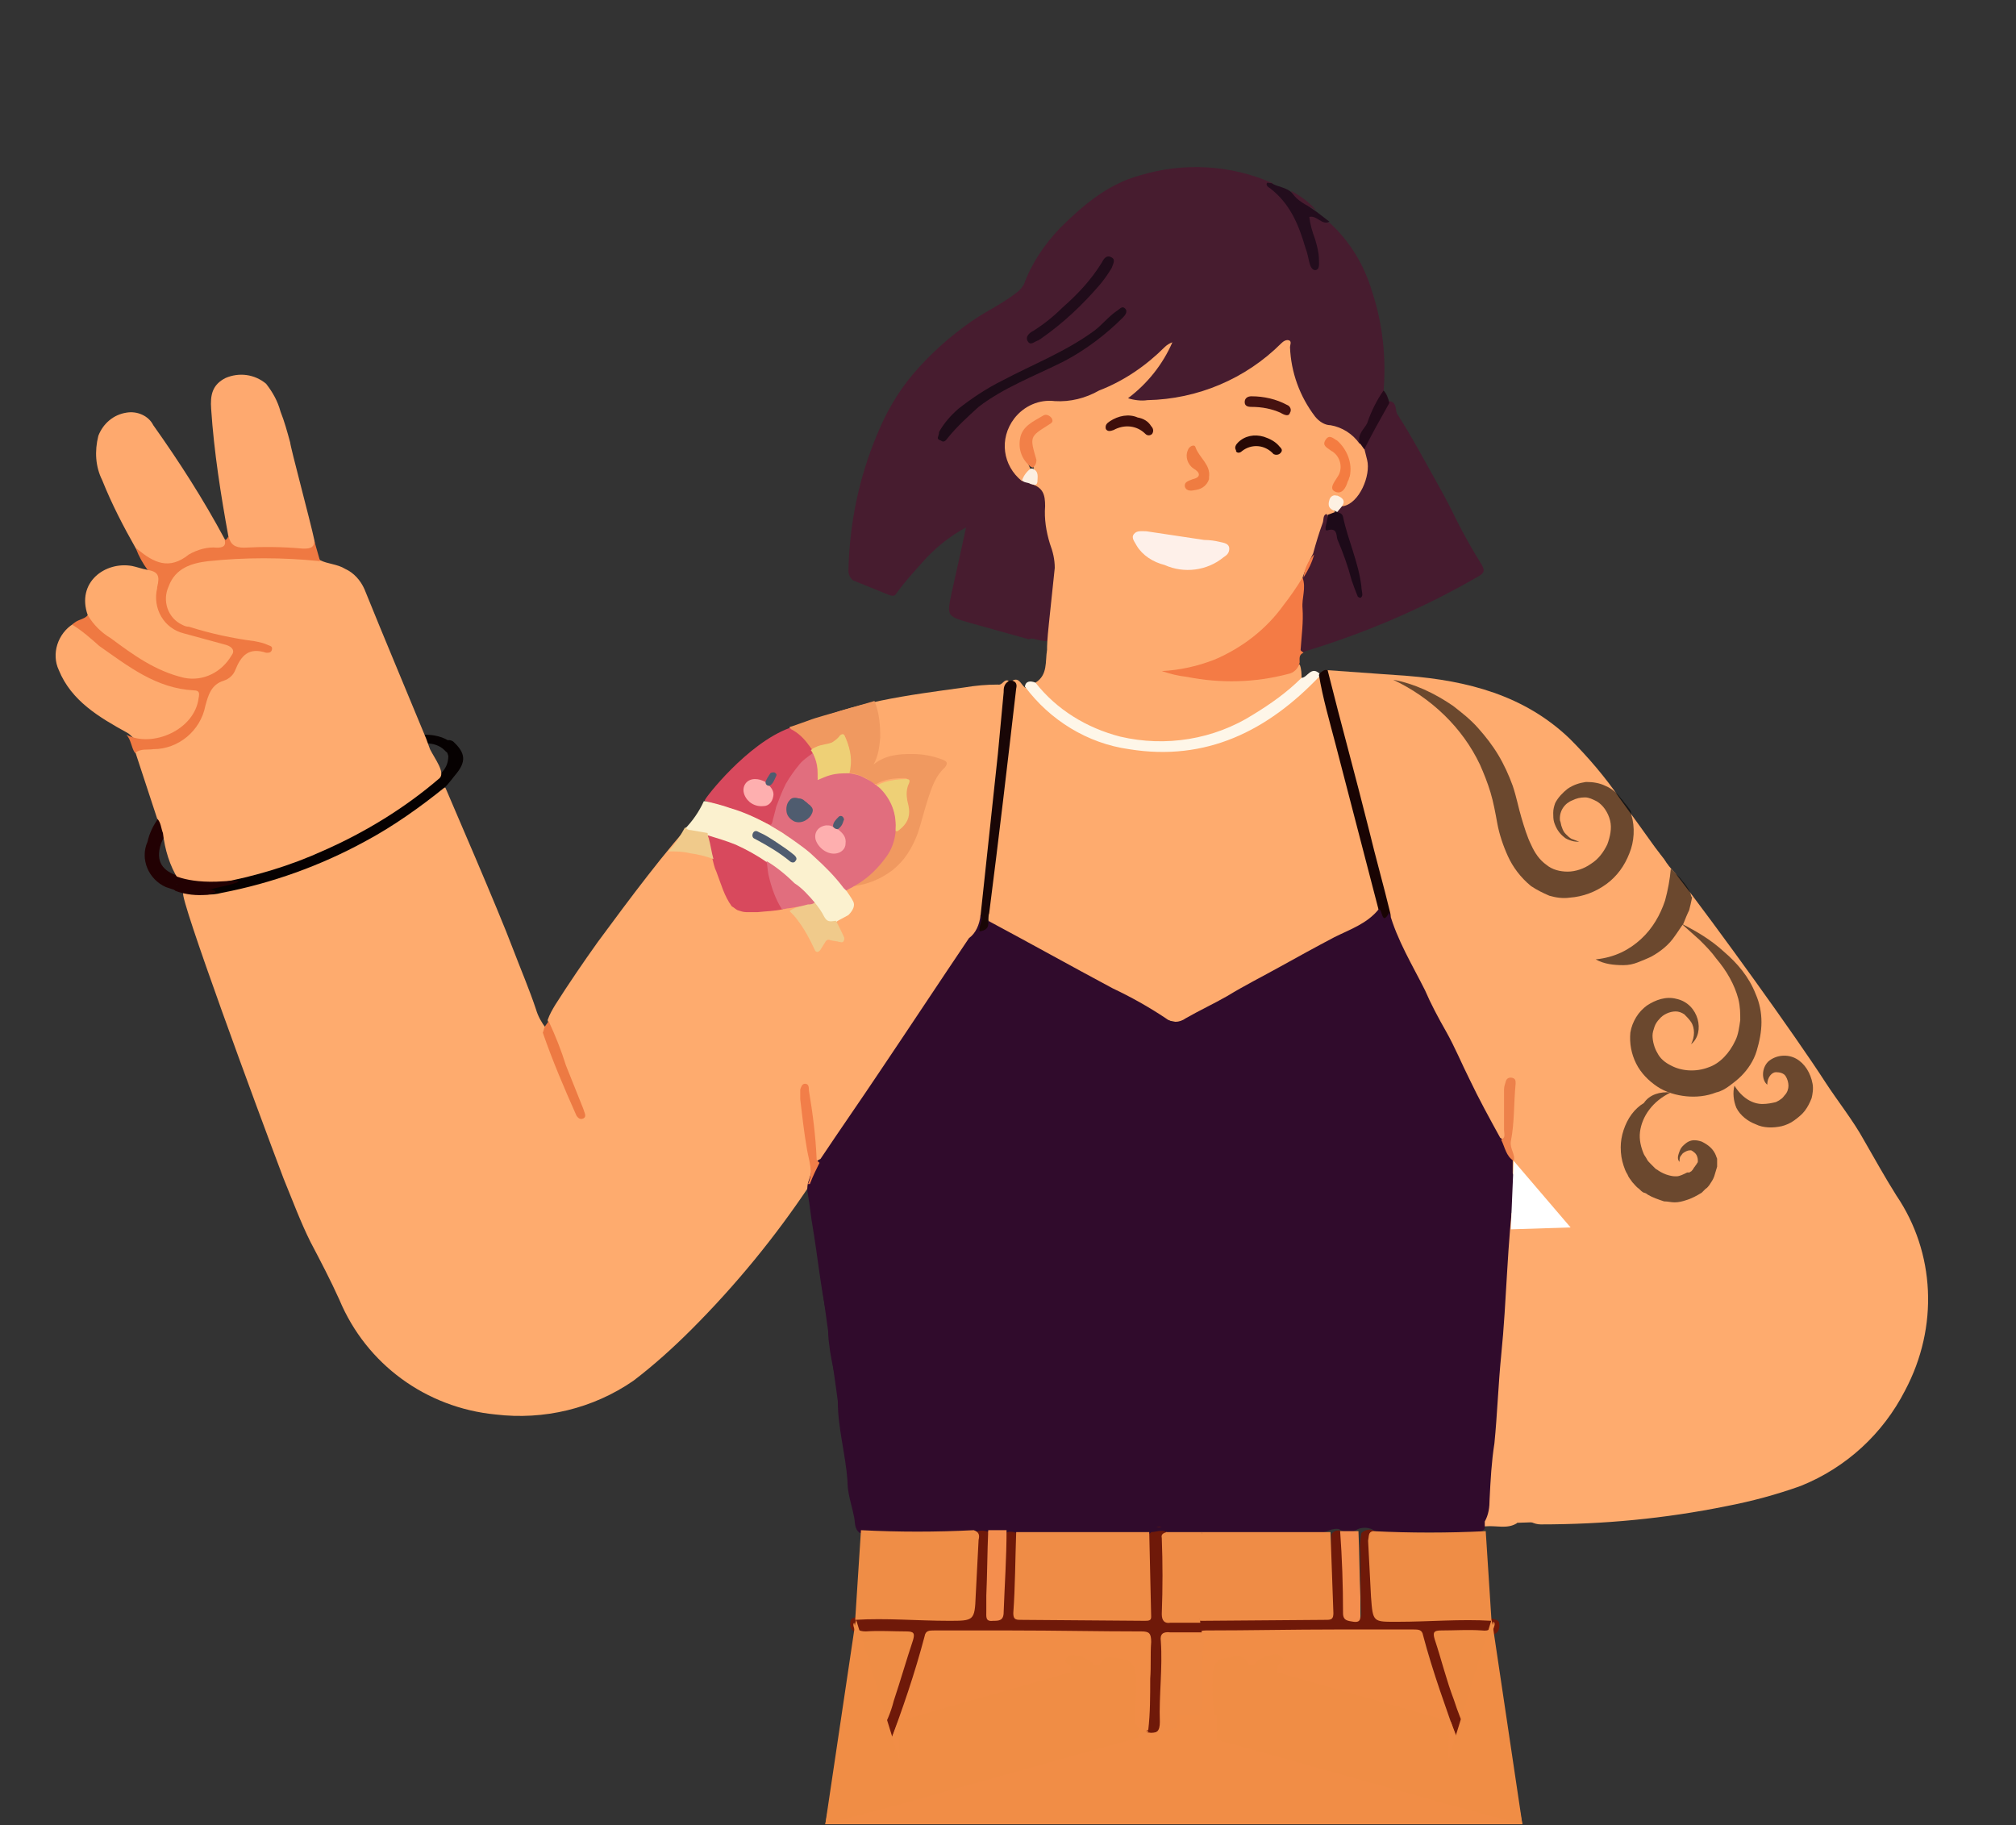 <?xml version="1.0" encoding="utf-8"?>
<!-- Generator: Adobe Illustrator 23.0.0, SVG Export Plug-In . SVG Version: 6.00 Build 0)  -->
<svg version="1.1" id="Capa_1" xmlns="http://www.w3.org/2000/svg" xmlns:xlink="http://www.w3.org/1999/xlink" x="0px" y="0px"
	 viewBox="0 0 209.1 189.3" style="enable-background:new 0 0 209.1 189.3;" xml:space="preserve">
<rect x="0" y="0" width="209.1" height="189.3" fill="#333333" stroke="none"/>
<style type="text/css">
	.st0{fill:#F18D46;}
	.st1{fill:#FEAB6E;}
	.st2{fill:#060101;}
	.st3{fill:#6F1909;}
	.st4{fill:#F08D47;}
	.st5{fill:#EF8D45;}
	.st6{fill:#471C2F;}
	.st7{fill:#FEAB6F;}
	.st8{fill:#461B2F;}
	.st9{fill:#F47B45;}
	.st10{fill:#FEF6E8;}
	.st11{fill:#190403;}
	.st12{fill:#190606;}
	.st13{fill:#230D1D;}
	.st14{fill:#240B1A;}
	.st15{fill:#300B2C;}
	.st16{fill:#ED814B;}
	.st17{fill:#FEA96F;}
	.st18{fill:#F08D45;}
	.st19{fill:#F08C48;}
	.st20{fill:#EF8C46;}
	.st21{fill:#EF8D46;}
	.st22{fill:#F4904C;}
	.st23{fill:#F48E4E;}
	.st24{fill:#ED7A43;}
	.st25{fill:#F27E49;}
	.st26{fill:#220103;}
	.st27{fill:#1D0C18;}
	.st28{fill:#200C1A;}
	.st29{fill:#FCEFE1;}
	.st30{fill:#FEF0E9;}
	.st31{fill:#1D0A19;}
	.st32{fill:#F28048;}
	.st33{fill:#F47C41;}
	.st34{fill:#EF7C41;}
	.st35{fill:#3E0E0B;}
	.st36{fill:#270805;}
	.st37{fill:#461210;}
	.st38{fill:#FDF0E2;}
	.st39{fill:#FEA96E;}
	.st40{fill:#FEAA6E;}
	.st41{fill:#EF7942;}
	.st42{fill:#FFFFFF;}
	.st43{fill:#D8495D;}
	.st44{fill:#F09960;}
	.st45{fill:#E16E7E;}
	.st46{fill:#FBF1CF;}
	.st47{fill:#F0CA8B;}
	.st48{fill:#EED076;}
	.st49{fill:#FEAFAF;}
	.st50{fill:#4F5C6F;}
	.st51{opacity:0.58;}
</style>
<polygon class="st0" points="155.9,178.6 87.6,178.6 85.6,189.2 157.9,189.2 "/>
<title>haber transcurrido_Mesa de trabajo 1</title>
<g>
	<polygon class="st1" points="166.3,157 164.3,157.7 155.3,158 147.1,155.5 150.7,149.7 158,145 165.4,129.9 172.3,131.9 
		169.3,150.3 	"/>
	<path class="st2" d="M46.8,77.2l0-0.2c-0.8-0.6-1.8-0.8-2.7-0.8c-1.1,0.3,0.1,0.9,0.1,0.9c0.7,0,1.4,0.2,1.9,0.7
		c0.7,0.8,0.8-0.3,0.8-0.3L46.8,77.2z"/>
	<path class="st1" d="M137.6,69.5c2.8,0.2,5.6,0.4,8.4,0.6c6.2,0.5,12.1,2,16.8,6.5c1.9,1.9,3.7,4,5.2,6.2c2.7,3.7,5.3,7.4,8,11.1
		c0.1,0.2,0.3,0.2,0.3,0.4l-11.3,40.2c-0.1,0.1-0.2,0-0.3,0c-1-1.2-2-2.6-2.8-3.9c-1.6-2.9-3.6-5.6-4.8-8.7
		c-0.1-0.3-0.1,0.4-0.4,0.2c-0.4-0.5-0.1-1-0.2-1.5c-0.4-2.6,0.3-5.3,0.2-8.1c-0.5,0.4-0.8,1.1-0.6,1.8c0.1,1.2,0.1,2.4,0,3.6
		c0,0.3-0.1,0.5-0.4,0.6c-0.9-0.3-1.1-1.1-1.4-1.8c-1.1-2.2-2.3-4.5-3.4-6.7c-0.7-1.4-1.3-2.9-2.1-4.3c-1-1.8-1.7-3.7-2.8-5.5
		c-1-1.7-1.7-3.5-2.2-5.4c-0.5-2.4-1.1-4.8-1.8-7.2c-1.4-5.1-2.6-10.2-4-15.2C137.7,71.4,137.5,70.5,137.6,69.5z"/>
	<path class="st3" d="M95.5,172l-1.1-0.3c-0.1-0.2-0.2-0.4-0.2-0.6c-0.1-1.4-0.1-1.4-1.5-1.3c-1.1,0-2.3,0.4-3.3-0.3
		c-0.1-0.2-0.2-0.4-0.2-0.7c0.2-0.9,1-0.8,1.6-0.7c3.5,0,7.1,0,10.6,0c1.6,0,1.6,0,1.6-1.6c0-1.7-0.2-3.5-0.2-5.3
		c-0.1-0.8-0.1-1.6,0-2.4c0.4-0.4,0.8-0.2,1.2,0c0.4,0.2,0.4,0.9,0.4,1.4c0.1,1.9,0.1,3.7,0.2,5.6c0,0.5,0,1,0.1,1.5
		c0.1,0.5,0.2,0.8,0.8,0.8c0.6,0,0.6-0.4,0.6-0.9c-0.1-1.9-0.3-3.7-0.3-5.6c-0.1-0.9,0-1.8,0.2-2.6c0.4-0.4,0.9-0.4,1.3-0.1
		c0.4,1.5,0.2,3.1,0.4,4.7c0.1,1.2,0.1,2.4,0.2,3.5c-0.1,0.5,0.3,0.9,0.7,1c0.1,0,0.2,0,0.3,0c2.1,0,4.1,0.1,6.2-0.1
		c1.3-0.1,1.4-0.1,1.4-1.4c0-2-0.2-4-0.1-6.1c0-0.6,0.1-1.1,0.5-1.6c0.2-0.2,0.6-0.2,0.8,0c0.3,0.5,0.5,1,0.4,1.6
		c0,1.9,0.2,3.7,0.1,5.6c-0.1,1.9,0.1,2,2,2l1.1,0c1.7,0,1.8,0,1.7-1.8c-0.1-2-0.1-4-0.1-6.1c0-0.4-0.1-0.7-0.2-1.1
		c0.6-0.9,1.2-0.5,1.8,0c0.2,2.4,0.2,4.8,0.1,7.2c0,1.7,0,1.8,1.7,1.7c3.5,0,7.1-0.1,10.7-0.1c1.2,0,1.3-0.1,1.2-1.3
		c-0.2-2.5-0.3-5-0.1-7.5c0.3-0.4,0.8-0.5,1.2-0.2c0.4,0.4,0.4,0.9,0.4,1.4c0.1,2.2,0.2,4.3,0.3,6.5c0,0.2,0,0.4,0,0.6
		c0.1,0.4,0.3,0.7,0.7,0.7s0.5-0.4,0.5-0.8c-0.1-2.1-0.1-4.2-0.1-6.3c-0.1-0.7,0-1.4,0.1-2c0.4-0.4,1.1-0.5,1.5-0.1
		c-0.1,2.6,0.1,5.2,0.2,7.8c0,1,0.4,1.3,1.4,1.3c2.6,0,5.2-0.1,7.8-0.2c1-0.1,2.1-0.1,3.1,0.2c0.2,0.1,0.3,0.2,0.3,0.4
		c0.1,0.9-0.4,1.2-1.2,1.2c-1.3,0-2.5,0.1-3.8,0c-0.8,0-1,0.3-0.8,1c0.7,2.3,1.4,4.6,2.2,6.8c0.3,0.8,0.6,1.7,0.8,2.6l-0.5,1.8
		c-0.2,0.1-0.4,0.1-0.5-0.1c-1.4-3.5-2.7-7-3.7-10.7c-0.4-1.4-0.4-1.4-1.9-1.4c-6.7-0.1-13.5,0.1-20.2,0.1c-0.8,0-1.1,0.3-1.1,1.1
		c0,2.9,0.1,5.9,0.1,8.8c0,0.1-0.1,0.2-0.2,0.3c-1.1,0.1-1.5-0.2-1.5-1.2c0-2.4-0.3-4.8-0.1-7.2c0.1-1.7,0-1.7-1.6-1.7
		c-0.7,0-1.5,0-2.2,0c-0.7,0-1,0.3-1,1c-0.1,2.1,0.1,4.1,0.1,6.2c0,0.4,0.2,0.9-0.3,1.1c-0.5,0.2-1,0-1.3-0.5
		c-0.2-2.1-0.3-4.2-0.2-6.3c0-1.6,0-1.6-1.6-1.6c-5.5,0.1-11.1,0-16.6,0.1c-1.6,0-1.6,0-2,1.5C96,171.5,95.8,171.8,95.5,172z"/>
	<path class="st4" d="M151.4,181.5l0.4,0.1l-1.6,5.5c-0.4-0.4-1-0.3-1.4-0.4c-7.9-2.2-15.7-4.6-23.6-6.6c-7.9-2.1-15.7-4.4-23.6-6.5
		c0-0.5,0.3-0.5,0.7-0.5c0.4,0,0.8,0.1,1.2,0.3c3.8,1.1,7.6,2.1,11.3,3.2c0.6,0.1,1.2,0.3,1.6,0.8c0.3,0.2,0.7,0.6,1.1,0.4
		c0.4-0.2,0-0.6,0-0.9c0-2.3,0-4.5-0.1-6.7c0-0.8,0.2-1,1-1c1.2,0.1,2.4,0,3.5,0c0.8-0.1,1.1,0.2,1,0.9c-0.2,2.8,0.2,5.6,0.1,8.4
		c0,0.9,0.3,1.3,1.2,1.1c0.6-0.2,1.2-0.2,1.8,0.1c3.2,1,6.4,1.8,9.6,2.7c1.5,0.5,3,0.9,4.5,1.1c0.7,0.1,1.4,0.3,2,0.6
		c2.2,0.8,4.5,1.5,6.8,2c0.6,0.2,0.9-0.2,1.1-0.7c0.3-1,0.6-2,0.8-3C151.1,182,151.2,181.7,151.4,181.5z"/>
	<path class="st5" d="M154.9,168.2c0.5,0.3-0.7,1.5,0,1.7c-1,3.5-1.6,6.5-2.6,9.9c-0.7-1.1-1.1-2.3-1.5-3.5c-0.8-2.1-1.3-4.2-2-6.3
		c-0.2-0.7-0.1-0.9,0.7-0.9c1.4,0,2.8-0.1,4.2,0C154.5,169.2,154.8,168.9,154.9,168.2z"/>
	<path class="st1" d="M19,92.6c0.2-0.1,0.4-0.2,0.6-0.2c1.7,0.2,3.4,0.1,5.1-0.3c7.4-1.7,14.3-5.1,20.2-9.8c0.4-0.3,0.7-0.8,1.3-0.6
		c0.5,1.2,5.5,12.7,7,16.7c0.8,2.1,1.7,4.2,2.4,6.3c0.2,0.7,0.6,1.4,1,1.9c0.9,3.1,2.2,6.1,3.7,9c-0.4-1.3-0.8-2.6-1.3-3.9
		c-0.8-1.9-1.6-3.9-2.2-5.9c0.2-0.6,0.5-1.1,0.8-1.6c1.4-2.2,2.9-4.4,4.4-6.5c3.4-4.6,6.8-9.2,10.7-13.5c2.6-3,5.5-5.7,8.7-8.1
		c0.5-0.4,1.1-0.7,1.7-0.8c5.3-2.5,11.1-3.2,16.9-4c1.2-0.2,2.3-0.3,3.5-0.3c0.5,0.1,0.6-0.6,1.1-0.4c-0.8,6.9-1.6,13.7-2.3,20.6
		c-0.1,1.2-0.2,2.5-0.4,3.8c-0.3,1.3-0.8,2.6-1.6,3.6c-1.8,2.5-3.3,5.2-5.1,7.7c-2.8,3.9-5.2,8-8,11.8c-0.6,0.9-0.9,2-2,2.6
		c-0.8,0-0.7-0.6-0.7-1c-0.2-2.1-0.5-4.1-0.8-6.1c0-0.2,0-0.4-0.2-0.5c-0.3,0.5-0.2,1-0.1,1.4c0.1,2.1,0.6,4.2,0.9,6.3
		c0.2,0.7,0.1,1.4-0.3,2.1c-3.6,5.4-7.7,10.4-12.3,15c-1.9,1.9-3.9,3.7-6,5.3c-4.2,2.9-9.3,4.1-14.3,3.5
		c-7.2-0.7-13.4-5.2-16.2-11.9c-0.9-2-2-4.1-3-6c-1-2-1.9-4.4-2.8-6.6C26.6,114.8,18.6,93.1,19,92.6z"/>
	<path class="st1" d="M196.7,124c-1.2-1.9-2.3-3.9-3.4-5.8c-1.1-2-2.7-4-4-6c-3.1-4.8-11.1-15.9-15.5-21.6c-0.5-0.5-0.9-1-1.2-1.5
		c-1-1.3-1.6-2-1.8-2c-0.2,0.1-0.4,0.2-0.5,0.4c-0.7,1.6-1.8,2.9-3.1,4c-5.5,5.2-12.1,9.1-19.4,11.4c-0.5,0.1-1,0.1-1.2,0.7
		c0.7,1.1,7.5,11.7,10,15.2c1.3,1.8,2.5,3.7,3.9,5.5c0.5,0.6,0.8,1.2,1,1.9c2.1,2.5,3.9,5.2,5.4,8.1c-0.9-1-1.7-2.1-2.5-3.2
		c-1.1-1.8-2.3-3.5-3.7-5.1c-0.6-0.2-1.2-0.2-1.8-0.2c-2.6,0-5.3,0-7.9,0.1c-5.7,0.2-11.5,0.5-17.2,1.3c-3.9,0.5-7.8,1.4-11.5,2.7
		c-0.6,0.2-1.2,0.5-1.6,1c-5.1,3-8.9,7.5-12.7,11.8c-0.8,0.8-1.5,1.8-2.1,2.8c-0.2,0.4-0.9,0.2-0.9,0.8c6.1,3.2,12.2,6.3,18.4,9.5
		c1.1,0.6,2.2,1.2,3.3,1.8c1.2,0.5,2.6,0.8,3.9,0.7c3.1-0.1,6.2,0.2,9.2,0.1c4.8-0.2,9.5,0.1,14.3-0.1c1.1-0.1,2.2,0.3,3.2-0.3
		c0.5-0.6-0.1-0.9-0.5-1.2c-1.6-1.3-3.1-2.7-4.6-4.1c-0.1-0.1-0.3-0.2-0.3-0.5c0.6,0,0.9,0.4,1.3,0.7c1.7,1.3,3.2,2.8,4.7,4.3
		c0.5,0.5,1.2,0.9,1.9,0.9c6.5,0,12.9-0.6,19.3-1.9c2.6-0.5,5.2-1.2,7.7-2.1c4.7-1.9,8.5-5.4,10.8-9.9
		C201.1,137.6,200.7,129.9,196.7,124z"/>
	<path class="st6" d="M106.7,66.3l-6.1-1.7c-2.4-0.7-2.4-0.7-1.9-3.1c0.5-2.2,1-4.5,1.5-6.8c-1.7,0.9-3.3,2.2-4.6,3.7
		c-0.9,1-1.8,2-2.6,3.1c-0.2,0.4-0.5,0.3-0.8,0.2c-1.2-0.5-2.5-1-3.7-1.5C88.2,60,88,59.6,88,59.2c0.1-4.9,1.1-9.7,3-14.2
		c0.9-2.2,2.1-4.3,3.7-6.2c1.8-2.1,3.8-3.9,6.1-5.5c1.6-1.1,3.2-1.8,4.7-3c0.3-0.2,0.5-0.5,0.7-0.8c0.8-2.2,2.1-4.1,3.7-5.8
		c2.4-2.4,5-4.6,8.3-5.5c4.6-1.4,9.5-1.1,13.8,0.8c0,0.1-0.4,0.1-0.3,0.2c2.7,1.8,3.6,4.8,4.3,7.7c0.1,0.2,0.1,0.5,0.5,0.7
		c0.1-0.7,0.1-1.5-0.2-2.1c-0.2-0.7-0.5-1.4-0.7-2.2c-0.1-0.3-0.1-0.6,0.1-0.8c0.2-0.2,0.6-0.1,0.9,0c0.5,0.1,0.7,0.7,1.3,0.6
		c2.1,1.9,3.6,4.4,4.4,7.1c1.1,3.3,1.5,6.9,1.2,10.4c-0.6,1.9-1.4,3.7-2.4,5.4c-0.5,0.3-0.7-0.2-1-0.5c-0.7-0.6-1.5-1-2.4-1.2
		c-1.5-0.3-2.1-1.6-2.7-2.7c-0.9-1.8-1.5-3.8-1.5-5.8c-0.5,0-0.7,0.3-0.9,0.5c-3.9,3.5-8.9,5.5-14.1,5.5c-0.5,0-1.3,0.2-1.5-0.4
		s0.5-0.9,0.9-1.2c1.4-1.3,2.5-2.8,3.5-4.5c0-0.2-0.2-0.1-0.1-0.1c0.2,0,0.1,0,0,0.1c-0.8,1.2-1.9,2.1-3.1,2.8c-1.9,1.3-4,2.3-6.1,3
		c-0.8,0.2-1.7,0.3-2.6,0.3c-2.4-0.3-4.5,1.4-4.8,3.8c-0.2,1.5,0.5,3,1.6,3.9c0.3,0.2,0.6,0.4,0.9,0.5c1,0.3,1.6,1.2,1.5,2.2
		c0,1.7,0.3,3.3,0.9,4.9c0.3,0.9,0.3,1.8,0.2,2.7c-0.3,1.7-0.3,3.4-0.5,5.1c-0.1,1.7-0.3,1.8-1.9,1.4
		C107.1,66.2,106.9,66.2,106.7,66.3z"/>
	<path class="st1" d="M105,70.6c0.7-0.4,0.9,0.4,1.3,0.7c0.4,0.1,0.7,0.3,0.9,0.6c4.9,5.4,12.6,7.2,19.4,4.7c3.4-1.2,6.5-3.2,9-5.7
		c0.4-0.4,0.6-0.9,1.3-0.9c0.4,0.4,0.4,1.1,0.6,1.6c1.3,5.4,2.9,10.7,4.2,16c0.5,2,0.9,4.1,1.5,6.1c0.1,0.3,0.1,0.6,0.1,0.9
		c-0.8,1.1-1.9,1.9-3.2,2.3c-2.7,1.3-5.2,2.8-7.8,4.2c-2.6,1.4-5.3,2.7-7.8,4.2c-1.8,1-3,0.9-4.8-0.2c-5.3-3-10.6-5.8-16-8.7
		c-0.5-0.2-1-0.4-1.2-1c0.1-2.6,0.5-5.1,0.8-7.6c0.6-4.8,1.1-9.6,1.6-14.3C105,72.6,105.1,71.6,105,70.6z"/>
	<path class="st7" d="M108.8,64.6c0.2-1.9,0.4-3.8,0.6-5.7c0-0.9-0.2-1.7-0.5-2.5c-0.4-1.3-0.6-2.6-0.5-3.9c0-1.2-0.2-1.9-1.4-2.3
		c0.7-0.5,0.4-1.1,0.2-1.6c0-0.4,0-0.8-0.1-1.2c-0.5-1.9-0.3-2.2,1.2-3.3c0.1-0.1,0.3-0.2,0.3-0.4c-1.4,0-2.5,1.2-2.5,2.6
		c0,0.1,0,0.3,0,0.4c0.2,0.7,0.5,1.3,0.8,2c-0.1,0.5-0.4,1-0.9,1.2c-2-1.6-2.4-4.4-0.8-6.5c1-1.3,2.6-2,4.2-1.8
		c1.6,0.1,3.2-0.3,4.6-1.1c2.6-1,4.9-2.6,6.8-4.5c0.2-0.2,0.5-0.4,0.8-0.5c-1,2.3-2.6,4.3-4.6,5.8c0.6,0.2,1.4,0.3,2,0.2
		c5.2-0.1,10.2-2.2,13.9-5.9c0.2-0.2,0.5-0.4,0.8-0.3c0.3,0.1,0.1,0.5,0.1,0.7c0.1,2.6,1,5.1,2.6,7.2c0.4,0.5,1,0.9,1.6,0.9
		c1.2,0.2,2.3,0.9,3,1.9c0.4,0.1,0.6,0.4,0.7,0.7c0.8,1.8,0.4,3.9-1,5.4c-0.3,0.5-0.8,0.7-1.3,0.7c0,0-0.1,0-0.1,0
		c-0.3-0.3-0.4-1.1-0.9-0.7c-0.6,0.3,0.1,0.8,0.1,1.2c-0.1,0.4-0.5,0.4-0.7,0.6c-0.6,1.1-0.6,2.5-1.2,3.7c-0.5,0.7-0.8,1.5-1.1,2.3
		c0,0.1-0.1,0.2-0.1,0.3c-2.2,4-5.7,7.2-9.9,8.9c-1.2,0.4-2.4,0.7-3.6,0.8c3.2,0.7,6.4,0.8,9.6,0.3c1.2-0.1,2.4-0.5,3.3-1.3
		c0.2,0.5,0.2,1,0.2,1.5c-0.3,0.8-0.9,1.4-1.6,1.8c-3.2,2.7-7.1,4.5-11.3,4.9c-5.4,0.7-10.7-1.3-14.3-5.4c-0.2-0.3-0.5-0.5-0.4-0.9
		c1.3-0.8,1-2.2,1.2-3.4C108.6,67,108.6,66.5,108.8,64.6z"/>
	<path class="st8" d="M135.1,59.9L135.1,59.9c0.3-0.9,0.7-1.7,1.1-2.5c0.3-1.1,0.6-2.1,1-3.2c0.1-0.3,0-0.8,0.4-0.9
		c0.3,0.5,0,1,0,1.4c0.7-0.2,0.9,0.2,1.1,0.8c0.6,1.4,1.1,2.9,1.5,4.4c0.1,0.5,0.3,1,0.6,1.4c0.1-0.3,0.1-0.7,0-1
		c-0.5-2.4-1.2-4.8-2.1-7.2c0-0.4,0.2-0.7,0.6-0.6c1.7-0.3,2.9-3.2,2.5-4.8c-0.1-0.4-0.2-0.8-0.3-1.2c0.4-1.8,1.3-3.5,2.6-4.9
		c0.8,0.1,0.6,0.9,0.8,1.3c1.1,1.7,2.1,3.5,3.1,5.3c1,1.8,2.1,3.7,3,5.6c0.8,1.6,1.7,3.2,2.7,4.8c0.4,0.7,0.1,0.9-0.4,1.2
		c-5.7,3.3-11.8,5.9-18.1,7.8c-0.7-0.1-0.5-0.8-0.5-1.2C134.6,64.3,134.8,62.1,135.1,59.9z"/>
	<path class="st9" d="M135.1,59.9c0.4,1.1-0.1,2.1,0,3.2c0.1,1.4-0.1,2.8-0.2,4.3c0,0.1,0.2,0.2,0.3,0.3c-0.5,0.2-0.4,0.6-0.4,1
		c-0.1,0.6-0.6,1.1-1.2,1.2c-3.4,0.9-7,1-10.5,0.3c-0.9-0.1-1.7-0.3-2.6-0.6c1.9-0.1,3.7-0.5,5.5-1.2c2.8-1.2,5.3-3.1,7.1-5.6
		C133.8,61.9,134.5,60.9,135.1,59.9z"/>
	<path class="st10" d="M107.4,70.8c2.2,2.8,5.3,4.7,8.8,5.6c4.7,1.1,9.7,0.3,13.8-2.3c1.8-1.1,3.5-2.3,5-3.8c0.6,0,1-1.3,1.9-0.4
		c0,0.1,0,0.2,0,0.2c0,0,0,0,0,0c-5.4,5.7-11.8,8.9-19.8,7.6c-4.3-0.6-8.2-3-10.8-6.5C106.4,70.6,106.9,70.6,107.4,70.8z"/>
	<path class="st11" d="M136.8,70l0.1-0.2c0.2-0.1,0.4-0.4,0.8-0.3c1.4,5.6,2.9,11,4.3,16.6c0.7,2.9,1.5,5.7,2.2,8.6
		c0.1,0.4,0,0.7-0.5,0.7c-0.5,0-0.6-0.6-0.7-1l-4.5-17.3C137.9,74.8,137.2,72.4,136.8,70z"/>
	<path class="st12" d="M105,70.6c0.4,0.1,0.5,0.4,0.4,0.8c-0.9,7.8-1.8,15.5-2.8,23.3c-0.1,0.3-0.1,0.6-0.1,0.9
		c0.2,0.3,0.2,0.8-0.1,1c-0.1,0-0.1,0.1-0.2,0.1c-0.2,0.1-0.5,0.3-0.7,0.1s0-0.4,0-0.6c0.1-0.4,0.3-0.8,0.2-1.2
		c0.6-5.6,1.2-11.2,1.8-16.8c0.2-2.1,0.4-4.3,0.6-6.4c0-0.4,0-0.9,0.6-1.2L105,70.6z"/>
	<path class="st13" d="M137.9,23c-0.8,0.4-1.3-0.7-2.1-0.5c0.1,0.8,0.3,1.5,0.6,2.3c0.2,0.7,0.4,1.4,0.4,2.1c0,0.4,0.1,1-0.3,1.1
		c-0.4,0.1-0.6-0.4-0.7-0.8c-0.1-0.4-0.2-1-0.4-1.5c-0.7-2.4-1.6-4.6-3.7-6.2c-0.2-0.1-0.4-0.3-0.3-0.5c0-0.1,0.3,0,0.5,0
		c0.6,0.4,1.5,0.4,2.1,1c0.8,0.7,1.7,1.4,2.6,2L137.9,23z"/>
	<path class="st14" d="M144.1,41.8c-0.9,1.6-1.8,3.2-2.6,4.8l-0.5-0.7c-0.2-0.9,0.5-1.4,0.8-2c0.4-1.2,1-2.4,1.7-3.4
		C143.8,40.8,144,41.3,144.1,41.8z"/>
	<path class="st6" d="M136.5,21.8c-0.9-0.5-2-0.9-2.6-2C134.9,20.3,135.8,21,136.5,21.8z"/>
	<path class="st15" d="M101.7,94.9c0.3,0.6-0.2,1.1-0.1,1.7c0.6-0.1,1-0.3,0.9-1.1c4.3,2.3,8.6,4.7,12.9,7c1.9,0.9,3.7,1.9,5.5,3.1
		c0.6,0.5,1.4,0.5,2.1,0c1.4-0.8,2.9-1.5,4.3-2.3c1.8-1.1,3.6-2,5.4-3s3.8-2.1,5.7-3.1c1.6-0.8,3.4-1.4,4.6-2.9
		c0.4-0.1,0.3,1.9,1.1,0.3c0.8,2.9,2.4,5.5,3.7,8.1c0.6,1.4,1.4,2.9,2.2,4.3c0.9,1.6,1.6,3.3,2.4,4.9c1,2.1,2.1,4.1,3.2,6.1
		c0.8,0.5,0.9,1.5,1.3,2.2l0,1.5c0.3,0.4,0.3,1,0.2,1.4c-0.8,5.8-0.8,11.6-1.4,17.5c-0.3,3-0.4,6.1-0.7,9.1
		c-0.3,1.9-0.4,3.8-0.5,5.8c0,0.8-0.1,1.6-0.5,2.3l0,0.7c-0.3,0.5-0.8,0.4-1.2,0.4c-3.1,0-6.3,0.1-9.3,0c-0.4,0-0.9,0-1.2-0.3
		c-0.5-0.2-1-0.2-1.5,0c-0.5,0.4-1.3,0.4-1.9,0c-0.3-0.1-0.7,0-1,0.1c-0.4,0.2-0.8,0.3-1.2,0.3c-3.8-0.2-7.5,0.2-11.3,0
		c-0.5,0-1,0.1-1.4-0.4c-0.5,0-1.1-0.3-1.6,0c-0.4,0.3-0.8,0.4-1.3,0.3c-1.3-0.1-2.6,0.3-3.9-0.2c-0.2-0.1-0.5-0.3-0.8,0
		c-0.4,0.3-0.9,0.4-1.4,0.3c-2.3,0-4.5,0.1-6.8,0c-0.4,0-0.9,0.1-1.3-0.4c-0.4-0.1-0.8-0.1-1.2,0c-0.6,0.6-1.3,0.3-1.9,0
		c-0.4,0-0.8-0.3-1.2-0.1c-0.3,0.4-0.7,0.4-1.2,0.4c-4.1,0-8.2,0.1-12.2,0.1c-0.6-0.4-0.5-1.1-0.6-1.6c-0.1-0.5-0.2-0.9-0.3-1.3
		c-0.2-0.8-0.4-1.6-0.4-2.5c-0.2-2.8-1-5.5-1-8.2c0-2-0.7-4-0.9-6c-0.1-0.6-0.1-1.2-0.1-1.8c0.1-0.5,0-1-0.2-1.4
		c-0.6-2.9-0.9-5.9-1.4-8.9c-0.2-1.1-0.3-2.3-0.5-3.4c-0.1-0.5-0.1-1,0.1-1.5c0.3-0.8,0.3-1.8,1.2-2.2c2-3,4.1-6,6.1-9
		c3.1-4.6,6.2-9.3,9.3-13.9C101.2,96.8,101.6,95.9,101.7,94.9z"/>
	<path class="st16" d="M157,120.4c-0.8-0.5-0.9-1.4-1.3-2.2c0.5-0.2,0.3-0.6,0.3-1c0-1.4,0-2.7,0-4.2c0-0.3,0.1-0.6,0.2-0.9
		c0.1-0.3,0.4-0.4,0.7-0.3c0,0,0,0,0,0c0.3,0.1,0.3,0.3,0.3,0.6c-0.2,2-0.1,4-0.5,6C156.6,119.2,157.2,119.7,157,120.4z"/>
	<path class="st17" d="M32.6,56c0.2,0.8-0.3,1.1-1,1.1c-2.3,0-4.5-0.1-6.8,0c-1,0-1.2-0.6-1.1-1.4c-0.8-4.4-1.5-8.8-1.8-13.3
		c-0.1-1.4,0.1-2.5,1.5-3.2c1.4-0.6,3-0.4,4.2,0.6c0.7,0.9,1.2,1.8,1.5,2.9c0.4,1,0.7,2.1,1,3.2C30.1,46.3,32.2,54.1,32.6,56z"/>
	<path class="st2" d="M46.2,81.6c-2.6,2.1-5.4,4.1-8.4,5.7c-4.6,2.5-9.6,4.3-14.8,5.3c-1.1,0.3-2.3,0.2-3.4-0.1
		c-0.2,0-0.4,0-0.5-0.1c-0.3-0.1-0.9,0-0.8-0.5c0.1-0.5,0.6-0.6,1.1-0.5c0.2,0,0.4,0.1,0.7,0.1c5.7-0.3,10.9-2.3,16-4.8
		c3-1.5,5.8-3.4,8.4-5.5c0.9-0.7,2-1.3,2-2.8l-0.1-0.3c-0.1-0.4-0.6-0.6-0.3-1.1c0.2-0.3,0.6-0.3,0.9-0.1c1.3,1.2,1.4,2.1,0.2,3.5
		C46.8,80.9,46.5,81.3,46.2,81.6z"/>
	<path class="st18" d="M116.5,177.4c-4.5-1.3-9.1-2.6-13.6-3.8c-0.4-0.1-0.8-0.5-1.2,0.1l-6.2-1.7c0.1-0.2,0.1-0.4,0.2-0.7
		c0.3-2,0.3-1.9,2.3-1.9c5.9,0,11.7,0,17.6-0.1c0.7,0,1,0.2,1,0.9C116.6,172.6,116.6,175,116.5,177.4z"/>
	<path class="st19" d="M89.1,170.2l0.2-0.9c1.4,0.2,2.9,0.3,4.3,0c1,0,1.1,0.2,0.9,1.1c-0.1,0.4-0.1,0.8-0.2,1.2L89.1,170.2z"/>
	<path class="st0" d="M151.4,181.5c0,1.7-0.8,3.3-1.2,5c-0.1,0.3-0.4,0.4-0.6,0.3l-7.2-2.1c-0.1,0-0.1-0.1-0.1-0.2
		c0.5-0.3,1-0.1,1.4,0c1.2,0.3,2.5,0.7,3.7,1c1.2,0.3,1.5,0.1,1.9-1c0.3-1,0.5-1.8,0.8-2.7c0.2-0.5,0.2-1-0.1-1.4
		c-0.3-0.5-0.8-0.5-1.3-0.7l-12.3-3.5c-0.6-0.1-1.1-0.3-1.5-0.7c-0.1-0.1-0.2-0.1-0.3-0.1c-1.9,0.5-3-1.8-2.2-3.4
		c-0.8-0.1-1.6,0.2-2.2,0.7c-0.4,0.4-0.8,0.4-1.1-0.1c-0.5-0.8-1.3-0.6-2-0.4c-0.6,0.2-1,0.7-1,1.3c-0.1,1.1-0.1,2.2,0,3.3
		c0.1,0.6,0.1,1.3-0.2,1.9c-0.3,0.6-0.8,0.9-1.5,0.6c-0.2-1.8-0.2-3.6-0.2-5.3c-0.1-1.3,0-2.5-0.1-3.8c-0.1-0.8,0.2-1.1,1-1.1
		c4.5,0,9-0.1,13.5-0.1c2.7,0,5.3,0,8,0c0.5,0,0.9,0,1,0.6c1,3.8,2.4,7.6,3.7,11.3C151.4,181.2,151.4,181.3,151.4,181.5z"/>
	<path class="st20" d="M124.2,158.9l13.8,0c0.1,2.8,0.2,5.6,0.3,8.4c0,0.6-0.2,0.7-0.7,0.7l-12.9,0.1c-0.3,0-0.7,0-0.7-0.4
		L124.2,158.9z"/>
	<path class="st21" d="M89.3,168.8c0-3.2,0-6.5,0.1-9.7c3.2-0.2,6.3-0.1,9.4-0.2c1.3,0,2.7,0,4-0.1c0.5,0.7,0.1,1.4,0.2,2.1
		c0.1,2.1,0.2,4.3,0.3,6.4c0,0.7-0.1,1-0.9,1c-3.9-0.1-7.9,0-11.9,0C90,168.3,89.4,168,89.3,168.8z"/>
	<path class="st21" d="M142.4,158.8c3.9,0.2,7.8,0.2,11.7,0l0.6,9.3c-3.2-0.2-6.5,0.1-9.7,0.1c-2.6,0-2.6,0.1-2.8-2.6
		c-0.1-1.9-0.2-3.9-0.3-5.8C142,159.3,141.9,158.9,142.4,158.8z"/>
	<path class="st21" d="M107.1,158.9l9.5,0c-0.4,2.5-0.1,5.1-0.1,7.6c0,1.6,0,1.6-1.5,1.7c-2.2,0.1-4.5,0.1-6.7,0.1
		c-0.4,0-0.9,0.1-0.9-0.6C107.4,164.7,106.9,161.8,107.1,158.9z"/>
	<path class="st20" d="M117.4,158.9l5.2-0.1c0.3,0.1,0.6,0.2,0.5,0.6c-0.1,2.6-0.1,5.2,0,7.9c0,0.7-0.3,1-0.9,0.9
		c-1.2,0-2.4,0-3.5,0c-0.8,0-1-0.3-1-1.1C117.5,164.4,117.6,161.6,117.4,158.9z"/>
	<path class="st18" d="M124.5,179.4c0.7,0.1,1.3-0.4,1.4-1.1c0-0.1,0-0.3,0-0.4c-0.1-1.5-0.2-3-0.1-4.5c0.2-1.3,0.9-1.4,1.8-1.5
		c0.8-0.2,1.8-0.3,2,1.3c0.6-0.9,1.5-1.5,2.5-1.6c0.3-0.1,0.7,0,0.9,0.3c0.3,0.4-0.1,0.5-0.4,0.7c-0.2,0.2-0.2,2.1,0.3,2.3
		c0.4,0.1,1.3,1.3,1.8-0.1c0.1-0.1,0.2-0.1,0.3-0.1c0.2,0,0.3,0.1,0.2,0.3c-0.5,0.9,0.4,0.7,0.7,0.8c4.4,1.2,8.8,2.5,13.2,3.7
		c0.4,0.1,0.8,0.1,1.1,0.5c-0.6,0.4-1.2,0.1-1.7-0.1c-5.5-1.6-11.1-3.1-16.6-4.7c-0.4-0.1-0.7-0.2-1.1-0.3c-1.2-0.3-1.5-0.1-1.9,1
		c-0.2,0.8-0.5,1.7-0.7,2.5c-0.3,1.2-0.1,1.6,1.1,1.9c1.7,0.5,3.4,0.9,5.1,1.4c0.5,0.1,1,0.3,1.5,0.6c0.1,0.1,0.1,0.3,0,0.4
		c0,0,0,0,0,0l-11.4-3.2C124.4,179.6,124.4,179.5,124.5,179.4z"/>
	<path class="st22" d="M104,158.9l1.9,0c0.1,2.9,0.3,5.7,0.5,8.6c0.1,0.9-0.6,0.7-1,0.7c-0.5,0-1,0.1-1-0.7c0-2.2-0.1-4.4-0.2-6.6
		C104.1,160.3,104,159.6,104,158.9z"/>
	<path class="st23" d="M139,158.8l1.9,0c0.1,2.3,0.1,4.5,0.2,6.8c0,0.5,0,1,0,1.6c0,0.6,0.1,1.1-0.7,1c-0.6-0.1-1.1-0.1-1.1-0.9
		C139.3,164.4,139.2,161.6,139,158.8z"/>
	<path class="st0" d="M135.8,182.6l4.4,1.2c-1.6,0-3-0.8-4.5-1L135.8,182.6z"/>
	<path class="st24" d="M56.5,106.5c0.1-0.2,0.3-0.4,0.4-0.6c0.7,1.5,1.3,3,1.8,4.6c0.6,1.5,1.2,3,1.8,4.5c0.1,0.4,0.4,0.8,0,1
		c-0.4,0.2-0.7-0.2-0.8-0.5c-1.2-2.7-2.4-5.5-3.4-8.4C56.4,106.9,56.4,106.7,56.5,106.5z"/>
	<path class="st25" d="M84,122.8L84,122.8l-0.2,0c0.6-1.2,0.1-2.4-0.1-3.6c-0.3-1.7-0.5-3.5-0.7-5.2c0-0.3,0-0.7,0-1
		c0.1-0.3,0.2-0.6,0.5-0.6c0.4,0,0.4,0.4,0.4,0.7c0.4,2.4,0.7,4.7,0.8,7.1c0,0.2,0.2,0.3,0.3,0.4C84.7,121.2,84.3,122,84,122.8z"/>
	<path class="st26" d="M20.2,91.7c-0.4,0.3-0.8,0-1.2-0.1c-0.4,0-0.6-0.1-0.7,0.2s0.3,0.3,0.5,0.4c0.2,0.1,0.5,0.1,0.8,0.2L19,92.6
		c-0.6-0.2-1.2-0.4-1.8-0.6c-1.8-0.8-2.7-2.9-1.9-4.7c0.2-0.9,0.6-1.7,1.1-2.4c0.8,0.3,0.7,1,0.7,1.7c-0.1,0.3-0.3,0.6-0.4,0.9
		c-0.6,1.8,0.1,2.9,2,3.4C19.2,91.2,19.9,91.2,20.2,91.7z"/>
	<path class="st27" d="M97.4,44.8c0.5-0.9,1.2-1.7,2-2.4c1.4-1.1,2.9-2.1,4.5-2.9c3.2-1.7,6.6-3,9.6-5.2c0.8-0.6,1.5-1.5,2.4-2.1
		c0.3-0.2,0.5-0.5,0.8-0.2c0.3,0.3,0,0.7-0.2,0.9c-1.8,1.8-3.9,3.4-6.2,4.6c-3,1.5-6.2,2.7-8.8,4.7c-1.1,1-2.2,2-3.1,3.1
		c-0.2,0.2-0.4,0.7-0.8,0.4C97,45.5,97.4,45.3,97.4,44.8z"/>
	<path class="st28" d="M115.3,27.8c-0.3,0.5-0.7,1.1-1.2,1.7c-1.8,2.1-3.8,4-6.1,5.6c-0.1,0.1-0.2,0.1-0.3,0.2
		c-0.4,0.1-0.8,0.6-1.1,0.1c-0.3-0.5,0.2-0.9,0.6-1.1c1.1-0.7,2.1-1.5,3-2.4c1.6-1.4,3-2.9,4.1-4.7c0.2-0.4,0.5-0.8,1-0.5
		C115.7,26.9,115.5,27.3,115.3,27.8z"/>
	<path class="st29" d="M106,49.8c0.2-0.5,0.5-0.9,0.9-1.2c0.1,0,0.1,0,0.2,0c0,0,0,0,0,0c0.7,0.3,0.5,0.9,0.5,1.4
		c-0.1,0.5-0.5,0.2-0.7,0.2C106.6,50,106.2,50.1,106,49.8z"/>
	<path class="st30" d="M126.5,56.2c0.5,0.1,1,0.2,1,0.7c0,0.5-0.3,0.7-0.6,0.9c-1.7,1.4-4.1,1.7-6.1,0.8c-1.2-0.3-2.3-1-2.9-2
		c-0.2-0.4-0.6-0.8-0.3-1.2s0.8-0.3,1.3-0.3l6,0.9C125.5,56,126.1,56.1,126.5,56.2z"/>
	<path class="st31" d="M138.7,53.1c0.2,0.1,0.5,0.1,0.6,0.5c0.5,2.4,1.6,4.7,1.9,7.2c0,0.3,0.1,0.6,0.1,0.9c0,0.1-0.1,0.3-0.2,0.3
		c-0.1,0-0.3-0.1-0.3-0.2c-0.2-0.5-0.4-1-0.6-1.6c-0.4-1.5-0.9-2.9-1.5-4.3c-0.1-0.4,0-1.2-1-0.9c-0.3,0.1-0.2-0.3-0.2-0.4
		c0.1-0.4,0.2-0.8,0.2-1.2l0.8-0.3C138.6,53.1,138.6,53.1,138.7,53.1C138.7,53.1,138.7,53.1,138.7,53.1z"/>
	<path class="st32" d="M107.1,48.5l-0.2-0.1c-0.9-0.7-1.3-1.8-1.1-2.9c0.2-1.3,1.4-1.8,2.4-2.4c0.3-0.2,0.7,0,0.9,0.3c0,0,0,0,0,0
		c0.2,0.4-0.1,0.5-0.4,0.7c-1.9,1.2-1.9,1.2-1.2,3.6C107.5,48,107.4,48.3,107.1,48.5z"/>
	<path class="st33" d="M140,49.4c-0.1,0.2-0.1,0.4-0.2,0.5c-0.2,0.7-0.6,1.4-1.3,1.1s-0.1-1,0.2-1.5c0.6-0.8,0.4-2-0.4-2.6
		c-0.1-0.1-0.2-0.1-0.3-0.2c-0.4-0.3-0.9-0.5-0.5-1.1s0.8-0.1,1.2,0.1C139.7,46.6,140.3,48,140,49.4z"/>
	<path class="st34" d="M125.4,49.7c-0.2,0.6-0.7,1-1.3,1.1c-0.5,0.1-1,0.2-1.2-0.3c-0.1-0.5,0.3-0.6,0.8-0.8
		c0.9-0.2,0.8-0.7,0.1-1.1c-0.6-0.4-0.9-1.2-0.6-1.9c0.1-0.4,0.7-0.7,0.8-0.3c0.4,1.1,1.6,1.8,1.4,3.1
		C125.4,49.5,125.4,49.5,125.4,49.7z"/>
	<path class="st35" d="M118,43.3c0.6,0.1,1.1,0.4,1.4,0.9c0.2,0.2,0.3,0.5,0.1,0.8c-0.2,0.2-0.5,0.2-0.7,0c0,0,0,0,0,0
		c-0.9-0.9-2.2-1-3.3-0.4c-0.3,0.1-0.6,0.2-0.8-0.1c-0.1-0.4,0.1-0.6,0.4-0.8C116,43.1,117.1,42.9,118,43.3z"/>
	<path class="st36" d="M131.1,45.3c0.6,0.2,1.2,0.5,1.6,1c0.2,0.2,0.4,0.4,0.1,0.7c-0.2,0.2-0.5,0.2-0.7,0.1c0,0,0,0,0,0
		c-0.9-1-2.3-1.1-3.3-0.3c-0.2,0.2-0.5,0.2-0.6,0c0,0,0,0,0-0.1c-0.2-0.3,0-0.6,0.2-0.8C129.1,45.2,130.1,45,131.1,45.3z"/>
	<path class="st37" d="M132.8,42.8c-0.9-0.4-1.9-0.6-3-0.6c-0.4,0-0.7-0.1-0.7-0.5s0.3-0.6,0.7-0.6c1.3,0,2.6,0.3,3.7,0.9
		c0.3,0.1,0.5,0.5,0.3,0.8C133.7,43.2,133.3,43.1,132.8,42.8z"/>
	<path class="st38" d="M138.7,53.1l-0.2-0.1c-0.7-0.2-0.8-0.6-0.6-1.2c0.1-0.3,0.4-0.5,0.7-0.4c0,0,0.1,0,0.1,0
		c0.5,0.2,0.9,0.5,0.5,1.1L138.7,53.1z"/>
	<path class="st9" d="M136.3,57.5c-0.2,0.8-0.6,1.6-1.1,2.4C135.3,59,135.7,58.1,136.3,57.5z"/>
	<path class="st15" d="M86.3,137.7c-0.3-0.4-0.6-0.8-0.4-1.3C86.5,136.8,86.5,137.2,86.3,137.7z"/>
	<path class="st7" d="M20.2,91.7l-1.7-0.5c-0.9-1.4-1.4-3.1-1.6-4.8c-0.2-0.5-0.2-1.1-0.6-1.5l-2.3-7c0.2-0.7,0.7-0.6,1.2-0.6
		c1-0.1,1.9-0.3,2.8-0.6c1.8-0.8,3.1-2.6,3.2-4.5c0.1-0.7,0.5-1.4,1.2-1.6c0.8-0.4,1.5-1,2-1.8c1-1.7,1-1.7,3.2-1.7
		c-1.2-0.3-2.4-0.6-3.7-0.8c-1.5-0.3-2.9-0.6-4.3-1.1c-1.5-0.3-2.6-1.6-2.6-3.2c-0.1-1.6,0.9-3.1,2.4-3.6c1.1-0.5,2.2-0.7,3.3-0.8
		c2.9-0.2,5.9-0.2,8.8,0c0.6,0,1.2-0.1,1.7,0.5c0.8,0.4,1.8,0.4,2.6,0.9c0.9,0.4,1.6,1.2,2,2.1c2.1,5.2,4.3,10.4,6.4,15.5l0.4,1.1
		c0.5,1,1.6,2.4,1,3c-3.6,3.1-7.7,5.6-12,7.5c-3.5,1.6-7.2,2.7-11,3.4C21.8,91.7,21,91.7,20.2,91.7z"/>
	<path class="st39" d="M14.1,56.9c-1.3-2.3-2.5-4.6-3.5-7.1c-0.7-1.4-0.8-3-0.4-4.6c0.5-1.3,1.6-2.2,2.9-2.4
		c1.1-0.2,2.3,0.3,2.8,1.3c2.7,3.8,5.2,7.7,7.4,11.8c0.4,0.7-0.1,1-0.6,1.1c-1.7,0.2-3.4,0.7-4.9,1.7c-0.3,0.2-0.7,0.2-1.1,0.1
		C15.7,58.4,14.8,57.8,14.1,56.9z"/>
	<path class="st40" d="M13.2,76c-2.9-1.6-5.8-3.3-7.1-6.5c-0.8-1.7-0.1-3.8,1.5-4.8c0.7-0.2,1,0.3,1.5,0.6c2.4,2.1,5.1,3.9,8.1,5.2
		c0.9,0.3,1.8,0.5,2.8,0.6c1.1,0.2,1.2,0.4,1,1.5c-0.6,3-3.7,4.5-6.6,4.2C13.8,76.7,13.6,76.2,13.2,76z"/>
	<path class="st1" d="M9.1,63.8c-1.2-3.4,1.8-5.6,4.6-5.1c0.5,0.1,1,0.3,1.6,0.4c1.3-0.1,1.6,0.2,1.4,1.4c-0.4,2.9,0.4,4.3,3.3,5.1
		c1.2,0.3,2.3,0.7,3.5,1c0.9,0.3,1.1,0.9,0.5,1.7c-1.1,1.7-3.1,2.5-5,2.2c-3.8-0.8-6.6-3.1-9.5-5.5C9.2,64.7,9,64.3,9.1,63.8z"/>
	<path class="st41" d="M9.1,63.8c0.6,1,1.4,1.8,2.4,2.4c2.3,1.7,4.6,3.4,7.6,4.1c2,0.4,3.9-0.6,4.9-2.3c0.4-0.5,0.1-0.9-0.5-1.1
		c-1.5-0.4-2.9-0.8-4.4-1.2c-2.1-0.5-3.3-2.6-2.8-4.7c0,0,0-0.1,0-0.1c0.3-1.2,0.1-1.6-1-1.8c-0.5-0.7-0.9-1.4-1.2-2.2
		c0.1,0,0.1,0,0.2,0.1c1.6,1.3,3.2,2.2,5.3,0.5c0.9-0.5,1.9-0.8,2.9-0.7c0.5,0,1-0.1,0.8-0.8c0.2,0,0.3-0.2,0.4-0.4
		c0.2,0.9,0.7,1.2,1.6,1.2c2-0.1,4-0.1,6.1,0.1c0.6,0,1.2,0,1.2-0.8l0.6,2.1c-3.9-0.4-7.8-0.4-11.6,0c-1.7,0.2-3.4,0.7-4.1,2.6
		c-0.7,1.5-0.1,3.3,1.4,4c0.2,0.1,0.4,0.2,0.7,0.2c2.2,0.7,4.5,1.2,6.8,1.5c0.5,0.1,1,0.2,1.4,0.4c0.2,0.1,0.5,0.1,0.4,0.5
		c-0.1,0.3-0.3,0.3-0.6,0.3c-1.8-0.6-2.6,0.3-3.2,1.8c-0.2,0.5-0.6,0.9-1.2,1.1c-1.3,0.4-1.6,1.5-1.9,2.6c-0.5,2.6-2.8,4.5-5.4,4.5
		c-0.6,0.1-1.3-0.1-1.9,0.4c-0.4-0.6-0.4-1.4-0.9-1.9c2.7,1.4,7.1-0.5,7.5-3.8c0.1-0.5,0.1-0.8-0.5-0.8c-3.9-0.2-6.8-2.5-9.8-4.6
		c-0.9-0.8-1.8-1.6-2.8-2.2C8,64.2,8.7,64.3,9.1,63.8z"/>
	<path class="st26" d="M17.4,91.6l0.8,0.8c1.1,0.4,2.2,0.5,3.3,0.4c1.8-0.3,0.2-0.6,0.2-0.6L17.4,91.6z"/>
	<path class="st26" d="M16.6,90.4l0.9,0.1c0,0,1.6,1.2,5.7,0.9c4.1-0.3-1.3,0.8-1.3,0.8l-2.8-0.2l-1.8-0.7L16.6,90.4z"/>
	<polygon class="st15" points="86.4,128.8 85,131.6 87.3,148.2 91.9,139.3 86.5,128.9 	"/>
	<polygon class="st18" points="150.1,187.1 125.4,180.2 127.7,172.1 150.3,178.5 	"/>
	<polygon class="st18" points="154.8,168.4 157.9,189.2 148.9,186.8 154.7,168 	"/>
	<polygon class="st42" points="157,120.4 162.9,127.3 156.7,127.5 	"/>
</g>
<g>
	<path class="st3" d="M124.4,167.9c-0.3,0-0.5,0-0.9,0l-1.1,0c-1.7,0-1.8,0-1.7-1.8c0.1-2,0.1-4,0.1-6.1c0-0.4,0.1-0.7,0.2-1.1
		c-0.6-0.9-1.2-0.5-1.8,0c-0.2,2.4-0.2,4.8-0.1,7.2c0,1.7,0,1.8-1.7,1.7c-3.5,0-7.1-0.1-10.7-0.1c-1.2,0-1.3-0.1-1.2-1.3
		c0.2-2.5,0.3-5,0.1-7.5c-0.3-0.4-0.8-0.5-1.2-0.2c-0.4,0.4-0.4,0.9-0.4,1.4c-0.1,2.2-0.2,4.3-0.3,6.5c0,0.2,0,0.4,0,0.6
		c-0.1,0.4-0.3,0.7-0.7,0.7c-0.4,0-0.5-0.4-0.5-0.8c0.1-2.1,0.1-4.2,0.1-6.3c0.1-0.7,0-1.4-0.1-2c-0.4-0.4-1.1-0.5-1.5-0.1
		c0.1,2.6-0.1,5.2-0.2,7.8c0,1-0.4,1.3-1.4,1.3c-2.6,0-5.2-0.1-7.8-0.2c-1-0.1-2.1-0.1-3.1,0.2c-0.2,0.1-0.3,0.2-0.3,0.4
		c-0.1,0.9,0.4,1.2,1.2,1.2c1.3,0,2.5,0.1,3.8,0c0.8,0,1,0.3,0.8,1c-0.7,2.3-1.4,4.6-2.2,6.8c-0.3,0.8-0.6,1.7-0.8,2.6l0.5,1.8
		c0.2,0.1,0.4,0.1,0.5-0.1c1.4-3.5,2.7-7,3.7-10.7c0.4-1.4,0.4-1.4,1.9-1.4c6.7-0.1,13.5,0.1,20.2,0.1c0.8,0,1.1,0.3,1.1,1.1
		c0,2.9-0.1,5.9-0.1,8.8c0,0.1,0.1,0.2,0.2,0.3c1.1,0.1,1.5-0.2,1.5-1.2c0-2.4,0.3-4.8,0.1-7.2c-0.1-1.7,0-1.7,1.6-1.7
		c0.7,0,1.5,0,2.2,0c0.1,0,0.2,0,0.3,0C124.6,169.1,124.5,168.5,124.4,167.9z"/>
	<path class="st4" d="M124.7,173.1v-0.2c0-1,0.1-1.9,0.2-2.8c-0.1-0.3-0.1-0.6-0.2-0.8c-1.1,0-2.2,0-3.3,0c-0.8-0.1-1.1,0.2-1,0.9
		c0.2,2.8-0.2,5.6-0.1,8.4c0,0.9-0.3,1.3-1.2,1.1c-0.6-0.2-1.2-0.2-1.8,0.1c-3.2,1-6.4,1.8-9.6,2.7c-1.5,0.5-3,0.9-4.5,1.1
		c-0.7,0.1-1.4,0.3-2,0.6c-2.2,0.8-4.5,1.5-6.8,2c-0.6,0.2-0.9-0.2-1.1-0.7c-0.3-1-0.6-2-0.8-3c0-0.3-0.2-0.6-0.4-0.9l-0.4,0.1
		l1.6,5.5c0.4-0.4,1-0.3,1.4-0.4c7.9-2.2,15.7-4.6,23.6-6.6c2-0.5,4.1-1.1,6.1-1.7c0.1-0.8,0.2-1.6,0.4-2.4
		C124.6,175,124.6,174.1,124.7,173.1z"/>
	<path class="st5" d="M89.8,169.2c1.4-0.1,2.8,0,4.2,0c0.8,0,0.9,0.2,0.7,0.9c-0.7,2.1-1.3,4.2-2,6.3c-0.3,1.2-0.8,2.4-1.5,3.5
		c-1-3.5-1.6-6.5-2.6-9.9c0.7-0.2-0.4-1.4,0-1.7C88.7,168.9,89,169.2,89.8,169.2z"/>
	<path class="st15" d="M124.6,159.2c0.1-0.3,0.1-0.6,0.2-0.8c-1.5,0-3,0-4.5,0c-10.3,0.1-20.6-0.3-30.9,0.1l0,0.3
		c0.3,0.5,0.8,0.4,1.2,0.4c3.1,0,6.3,0.1,9.3,0c0.4,0,0.9,0,1.2-0.3c0.5-0.2,1-0.2,1.5,0c0.5,0.4,1.3,0.4,1.9,0c0.3-0.1,0.7,0,1,0.1
		c0.4,0.2,0.8,0.3,1.2,0.3c3.8-0.2,7.5,0.2,11.3,0c0.5,0,1,0.1,1.4-0.4c0.5,0,1.1-0.3,1.6,0c0.4,0.3,0.8,0.4,1.3,0.3
		C123,159,123.8,159.2,124.6,159.2z"/>
	<path class="st0" d="M92.2,181c1.4-3.7,2.7-7.5,3.7-11.3c0.1-0.6,0.5-0.6,1-0.6c2.7,0,5.3,0,8,0c4.5,0,9,0.1,13.5,0.1
		c0.8,0,1,0.2,1,1.1c-0.1,1.3,0,2.5-0.1,3.8c0,1.8,0,3.6-0.2,5.3c-0.7,0.4-1.2,0-1.5-0.6c-0.2-0.6-0.3-1.3-0.2-1.9
		c0.1-1.1,0.2-2.2,0-3.3c0-0.6-0.4-1.2-1-1.3c-0.7-0.2-1.4-0.4-2,0.4c-0.3,0.5-0.7,0.5-1.1,0.1c-0.6-0.6-1.4-0.8-2.2-0.7
		c0.9,1.5-0.3,3.9-2.2,3.4c-0.2,0-0.2-0.1-0.3,0.1c-0.4,0.4-1,0.6-1.5,0.7l-12.3,3.5c-0.5,0.1-1,0.2-1.3,0.7c-0.2,0.4-0.3,1-0.1,1.4
		c0.3,0.9,0.5,1.8,0.8,2.7c0.3,1.1,0.6,1.4,1.9,1c1.2-0.3,2.5-0.7,3.7-1c0.5-0.1,0.9-0.3,1.4,0c0,0.1-0.1,0.2-0.1,0.2l-7.2,2.1
		c-0.3,0.1-0.6,0-0.6-0.3c-0.4-1.7-1.2-3.2-1.2-5C92.1,181.3,92.1,181.2,92.2,181z"/>
	<path class="st20" d="M119.4,167.7c0,0.4-0.3,0.4-0.7,0.4l-12.9-0.1c-0.5,0-0.7-0.1-0.7-0.7c0.2-2.8,0.2-5.6,0.3-8.4l13.8,0
		L119.4,167.7z"/>
	<path class="st21" d="M101.5,159.7c-0.1,1.9-0.2,3.9-0.3,5.8c-0.1,2.6-0.2,2.6-2.8,2.6c-3.2,0-6.5-0.3-9.7-0.1l0.6-9.3
		c3.9,0.2,7.8,0.2,11.7,0C101.6,158.9,101.6,159.3,101.5,159.7z"/>
	<path class="st20" d="M124.2,165c-0.1-2.1,0.1-4.1,0.5-6.1l-3.7,0c-0.3,0.1-0.6,0.2-0.5,0.6c0.1,2.6,0.1,5.2,0,7.9
		c0,0.7,0.3,1,0.9,0.9c1,0,2.1,0,3.1,0C124.3,167.1,124.2,166.1,124.2,165z"/>
	<path class="st18" d="M119.1,179.6l-11.4,3.2c0,0,0,0,0,0c-0.1-0.1-0.1-0.3,0-0.4c0.4-0.3,0.9-0.5,1.5-0.6c1.7-0.5,3.4-0.9,5.1-1.4
		c1.2-0.4,1.4-0.7,1.1-1.9c-0.2-0.8-0.5-1.7-0.7-2.5c-0.4-1.2-0.7-1.3-1.9-1c-0.4,0.1-0.7,0.2-1.1,0.3c-5.5,1.6-11.1,3.1-16.6,4.7
		c-0.6,0.2-1.1,0.5-1.7,0.1c0.3-0.4,0.7-0.4,1.1-0.5c4.4-1.2,8.8-2.5,13.2-3.7c0.4-0.1,1.2,0.1,0.7-0.8c-0.1-0.2,0.1-0.3,0.2-0.3
		c0.1,0,0.2,0,0.3,0.1c0.5,1.3,1.4,0.2,1.8,0.1s0.5-2.1,0.3-2.3c-0.2-0.2-0.7-0.2-0.4-0.7c0.2-0.3,0.6-0.4,0.9-0.3
		c1,0.1,2,0.7,2.5,1.6c0.1-1.6,1.1-1.5,2-1.3c0.8,0.2,1.6,0.2,1.8,1.5c0.1,1.5,0,3-0.1,4.5c0,0.1,0,0.3,0,0.4
		c0.1,0.7,0.7,1.2,1.4,1.1C119.1,179.5,119.1,179.6,119.1,179.6z"/>
	<path class="st23" d="M104.1,167.2c0,0.9-0.5,0.9-1.1,0.9c-0.8,0.1-0.7-0.4-0.7-1c0-0.6,0-1.1,0-1.6c0.1-2.3,0.1-4.5,0.2-6.8l1.9,0
		C104.4,161.6,104.2,164.4,104.1,167.2z"/>
	<path class="st0" d="M107.7,182.8c-1.5,0.3-2.9,1.1-4.5,1l4.4-1.2L107.7,182.8z"/>
	<polygon class="st18" points="93.2,178.5 115.8,172.1 118.1,180.2 93.4,187.1 	"/>
	<polygon class="st18" points="88.8,168 94.6,186.8 85.6,189.2 88.7,168.4 	"/>
</g>
<rect x="122.1" y="177.9" class="st0" width="4.1" height="2.5"/>
<g>
	<path class="st43" d="M81.2,94.3c-0.9,0.2-1.7,0.2-2.6,0.3c-0.4,0-0.8,0-1.2,0c-0.3,0-0.6-0.1-0.9-0.2c-0.2-0.1-0.4-0.3-0.6-0.4
		c-0.8-1.1-1.1-2.3-1.6-3.6c-0.2-0.4-0.3-0.9-0.4-1.3c-0.2-0.3-0.2-0.7-0.3-1.1c-0.1-0.4-0.2-0.9-0.2-1.3c0-0.1-0.1-0.3,0.1-0.4
		c0.5,0.1,1,0.3,1.6,0.5c1.1,0.4,2.2,0.9,3.3,1.5c0.5,0.3,0.9,0.5,1.3,0.8c0.1,0.1,0.1,0.3,0.1,0.4c0.1,1.3,0.4,2.5,0.9,3.7
		c0.1,0.2,0.3,0.5,0.4,0.7C81.1,94.1,81.2,94.2,81.2,94.3z"/>
	<path class="st44" d="M97.8,78.8c-1-0.4-2.1-0.6-3.2-0.6c-1.4,0-2.8,0.1-4,1.1c0.5-0.9,0.6-1.8,0.7-2.8c0-1.3-0.1-2.6-0.6-3.8
		c-0.6,0.2-6,1.7-6.5,1.9c0,0,0,0,0,0c0,0-2.2,0.8-2.3,0.8c0,0.1,0,0.1,0,0.2c0.7,0.4,1.3,0.9,1.8,1.6c0.1,0.2,0.2,0.4,0.4,0.5
		c0,0,0.1,0,0.1,0c0.5-0.3,1-0.4,1.6-0.5c0.6-0.1,1.1-0.4,1.4-0.9c0.2-0.2,0.3-0.2,0.4,0c0.2,0.4,0.3,0.7,0.4,1.1
		c0.2,0.8,0.3,1.7,0.1,2.5c0,0.1-0.1,0.2,0,0.2c0.1,0.1,0.2,0.1,0.3,0.1c0.5,0.1,1,0.3,1.4,0.5c0.3,0.2,0.6,0.4,0.9,0.6
		c0.1,0,0.1,0,0.2,0c0.9-0.5,1.9-0.6,2.9-0.6c0.3,0,0.4,0.1,0.2,0.4c-0.2,0.4-0.3,0.9-0.2,1.4c0,0.3,0.1,0.7,0.2,1
		c0.1,0.6,0,1.2-0.3,1.8c-0.2,0.4-0.6,0.7-0.9,0.9c0,0.1,0,0.1,0,0.2c-0.2,1.2-0.7,2.2-1.5,3.1c-0.7,0.8-1.6,1.6-2.5,2.2
		c-0.1,0.1-0.2,0.1-0.2,0.2c1.4-0.2,2.7-0.7,3.9-1.6c1.3-1,2.1-2.3,2.7-3.9c0.4-1.2,0.7-2.5,1.1-3.7c0.4-1.2,0.8-2.3,1.7-3.1
		C98.3,79.2,98.3,79,97.8,78.8z"/>
	<path class="st45" d="M92.9,86.2c-0.1,1-0.4,1.9-1,2.7c-0.8,1.1-1.7,2-2.8,2.7c-0.2,0.1-0.3,0.2-0.5,0.3c-0.3,0.2-0.6,0.3-0.9,0.5
		c-0.2,0-0.2-0.1-0.3-0.2c-0.8-1.1-1.7-2.1-2.7-3c-0.6-0.6-1.3-1.2-2-1.7c-0.5-0.4-0.9-0.7-1.4-1c-0.4-0.3-0.9-0.6-1.4-0.8
		c-0.1,0-0.2-0.1-0.2-0.2c0.2-0.1,0.2-0.4,0.3-0.6c0.3-1.3,0.8-2.5,1.4-3.6c0.6-1.1,1.3-2,2.3-2.8c0.2-0.1,0.3-0.3,0.5-0.4
		c0.2,0,0.2,0.1,0.2,0.2c0.3,0.7,0.4,1.3,0.4,2c0,0.1,0,0.2,0,0.3c0,0.1,0,0.2,0.2,0.1c0.5-0.3,1-0.4,1.6-0.5
		c0.4-0.1,0.9-0.1,1.3-0.1c0.1,0,0.1,0,0.2,0.1c0.6,0.1,1.1,0.2,1.6,0.5c0.4,0.2,0.8,0.4,1.1,0.7c0.1,0,0.2,0.1,0.3,0.1
		c1.3,1.2,1.9,2.6,1.8,4.4C92.9,86,92.9,86.1,92.9,86.2z"/>
	<path class="st43" d="M84.2,77.7c-0.1-0.1-0.2-0.3-0.3-0.4c-0.5-0.7-1.1-1.3-1.9-1.7c0-0.1,0-0.1-0.1-0.1c-4.4,1.6-8.8,7.3-8.8,7.5
		c0,0.1,0.3,0.1,0.4,0.2c2,0.5,4,1.2,5.8,2.1c0.2,0.1,0.3,0.2,0.5,0.2c0.2,0.1,0.2,0,0.3-0.2c0.1-0.5,0.3-1.1,0.4-1.6
		c0.3-0.8,0.6-1.6,1-2.4c0.4-0.7,0.9-1.4,1.4-2c0.4-0.5,0.9-0.8,1.4-1.2C84.3,77.9,84.3,77.8,84.2,77.7z"/>
	<path class="st46" d="M88.5,93.5c-0.2-0.4-0.5-0.8-0.7-1.1c-0.1-0.1-0.2-0.2-0.3-0.3c-0.9-1.2-1.9-2.2-3-3.2
		c-0.6-0.6-1.3-1.1-2-1.6c-0.4-0.3-0.9-0.6-1.3-0.9c-0.5-0.3-1-0.6-1.5-0.9c-1.3-0.7-2.6-1.3-4-1.7c-0.8-0.3-1.7-0.5-2.5-0.7
		c-0.1,0-0.1,0-0.2,0c-0.5,1.1-1.2,2.1-2,2.9c0,0,0,0,0,0c0.2,0.2,0.5,0.2,0.7,0.3c0.5,0.1,0.9,0.2,1.3,0.3c0.1,0,0.2,0.1,0.3,0
		c1,0.3,2,0.6,3,1c1.1,0.5,2.2,1.1,3.2,1.8c0.1,0.1,0.2,0.2,0.3,0.3c0.4,0.2,0.7,0.5,1,0.8c1.3,1,2.4,2.1,3.4,3.4
		c0.1,0.1,0.2,0.3,0.3,0.4c0.3,0.4,0.5,0.8,0.8,1.1c0.3,0.4,0.8,0.6,1.3,0.3c0.4-0.3,0.9-0.5,1.4-0.8C88.5,94.4,88.7,93.9,88.5,93.5
		z"/>
	<path class="st47" d="M73.4,86.4c-0.6-0.1-1.1-0.2-1.7-0.3c-0.3,0-0.5-0.1-0.6-0.3c0,0-0.1,0.1-0.1,0.1c-0.5,0.9-1,1.7-1.7,2.4
		c0.8,0,1.5,0,2.3,0.2c0.8,0.1,1.6,0.3,2.4,0.6c-0.2-0.7-0.3-1.5-0.5-2.2C73.4,86.7,73.4,86.6,73.4,86.4z"/>
	<path class="st47" d="M84.5,93.6c0.4,0.5,0.7,0.9,1,1.5c0.3,0.5,0.5,0.5,1.2,0.4c0.3,0.5,0.5,1,0.8,1.6c0.1,0.2,0.1,0.3,0,0.5
		c-0.1,0.2-0.3,0.1-0.4,0.1c-0.3-0.1-0.7-0.1-1-0.2c-0.2-0.1-0.4,0-0.5,0.2c-0.2,0.3-0.3,0.5-0.5,0.8c-0.2,0.3-0.5,0.3-0.6,0
		c-0.5-1.1-1.1-2.2-1.8-3.1c-0.2-0.3-0.5-0.6-0.8-0.9c0,0,0,0,0.1-0.1C82.7,94,83.6,93.8,84.5,93.6z"/>
	<path class="st45" d="M84.5,93.6c-0.2,0.2-0.5,0.2-0.7,0.2c-0.7,0.2-1.3,0.3-2,0.4c-0.2,0-0.4,0.1-0.7,0.1
		c-0.7-1.1-1.1-2.3-1.4-3.6c-0.1-0.5-0.1-1-0.2-1.4c1,0.6,2,1.4,2.9,2.3C83.2,92.1,83.9,92.9,84.5,93.6z"/>
	<path class="st48" d="M84.3,78.1c-0.1-0.1-0.1-0.2-0.2-0.3c0.2-0.2,0.5-0.3,0.7-0.4c0.5-0.2,1-0.2,1.5-0.4c0.3-0.2,0.6-0.4,0.8-0.7
		c0.2-0.2,0.4-0.2,0.5,0c0.5,1.1,0.8,2.2,0.6,3.4c0,0.2-0.1,0.4-0.1,0.5c-0.7,0-1.3,0-2,0.2c-0.4,0.1-0.8,0.3-1.3,0.5
		C84.9,79.9,84.8,79,84.3,78.1z"/>
	<path class="st48" d="M92.9,86.2c0.1-1.6-0.3-2.9-1.3-4.1c-0.2-0.2-0.4-0.5-0.7-0.6c0.3-0.2,0.6-0.3,0.9-0.4
		c0.7-0.2,1.4-0.3,2.2-0.3c0.3,0,0.4,0.1,0.3,0.4c-0.3,0.6-0.3,1.2-0.2,1.8c0.1,0.4,0.2,0.8,0.2,1.2c0,0.9-0.5,1.5-1.2,2
		C93,86.2,92.9,86.2,92.9,86.2z"/>
	<path class="st49" d="M86.9,86c0.5,0.4,0.9,0.8,0.8,1.5c0,0.5-0.4,0.9-0.9,1c-0.9,0.2-1.9-0.5-2.2-1.4c-0.2-0.8,0.3-1.4,1.1-1.5
		c0.2,0,0.4,0,0.6,0.1C86.6,85.9,86.7,86,86.9,86z"/>
	<path class="st50" d="M83.5,83.1c0.2,0.1,0.3,0.3,0.5,0.4c0.3,0.3,0.4,0.5,0.2,0.9c-0.2,0.5-1,1.1-1.8,0.8
		c-0.4-0.2-0.7-0.5-0.8-0.9c-0.1-0.5,0-1,0.3-1.3c0.2-0.3,0.6-0.3,0.9-0.2C83.1,82.8,83.3,82.9,83.5,83.1z"/>
	<path class="st50" d="M86.9,86c-0.2,0-0.4-0.1-0.5-0.3c0-0.4,0.3-0.7,0.6-1c0.1-0.1,0.3-0.1,0.4,0c0.1,0.1,0.2,0.3,0.1,0.4
		C87.4,85.5,87.2,85.8,86.9,86z"/>
	<path class="st49" d="M79.8,81.5c0.3,0.3,0.5,0.7,0.4,1.1c-0.1,0.6-0.5,1-1,1c-0.9,0.1-1.7-0.4-2-1.2c-0.3-0.8,0.2-1.6,1.1-1.6
		c0.4,0,0.7,0.1,1.1,0.3C79.5,81.2,79.6,81.4,79.8,81.5z"/>
	<path class="st50" d="M79.8,81.5c-0.2,0-0.4-0.1-0.4-0.4c0.1-0.3,0.3-0.6,0.5-0.9c0.1-0.1,0.3-0.1,0.4-0.1c0.2,0.1,0.3,0.2,0.2,0.4
		C80.3,80.9,80.2,81.3,79.8,81.5z"/>
	<path class="st50" d="M80.6,87.4c0.6,0.4,1.2,0.8,1.8,1.3c0.2,0.2,0.3,0.4,0.1,0.6c-0.1,0.2-0.4,0.2-0.6,0
		c-1.1-0.9-2.3-1.6-3.6-2.3c-0.3-0.1-0.3-0.4-0.2-0.6c0.1-0.2,0.3-0.3,0.6-0.1C79.4,86.6,80,87,80.6,87.4z"/>
</g>
<g class="st51">
	<path d="M169,83.9c-0.2-0.3-0.5-0.6-0.7-0.9c-0.2-0.2-0.3-0.4-0.5-0.6c-0.4-0.4-0.8-0.7-1.3-0.9c-0.6-0.3-1.3-0.4-2-0.4
		c-0.7,0.1-1.3,0.3-1.9,0.7c-0.5,0.4-1,0.9-1.3,1.5c-0.1,0.3-0.2,0.6-0.2,1c0,0.3,0,0.7,0.1,1c0.2,0.6,0.5,1.1,1,1.5
		c0.2,0.2,0.5,0.3,0.8,0.4c0.3,0.1,0.6,0.1,0.8,0.1c-0.3-0.1-0.5-0.2-0.8-0.3c-0.2-0.1-0.4-0.3-0.6-0.5c-0.2-0.2-0.3-0.4-0.4-0.7
		c-0.1-0.2-0.1-0.5-0.2-0.7c-0.1-1,0.5-1.8,1.3-2.1c0.4-0.2,0.8-0.3,1.3-0.3c0.4,0,0.8,0.2,1.2,0.4c0.7,0.4,1.2,1.2,1.4,2
		c0.2,0.8,0,1.7-0.3,2.5c-0.4,0.8-0.9,1.5-1.7,2c-0.7,0.5-1.6,0.8-2.4,0.8c-0.8,0-1.6-0.2-2.2-0.7c-0.7-0.5-1.2-1.2-1.6-2.1
		c-0.4-0.8-0.7-1.8-1-2.8c-0.3-1-0.5-2.1-0.9-3.3c-0.4-1.1-0.9-2.2-1.5-3.2c-0.6-1-1.3-1.9-2.1-2.8c-0.8-0.9-1.7-1.6-2.6-2.3
		c-1.9-1.3-4-2.3-6.2-2.7c4,1.9,7.2,5,9,8.8c0.4,0.9,0.8,1.9,1.1,2.9c0.3,1,0.5,2.1,0.7,3.2c0.2,1.1,0.6,2.3,1.1,3.4
		c0.5,1.1,1.3,2.2,2.4,3.1c0.6,0.4,1.2,0.7,1.9,1c0.7,0.2,1.4,0.3,2.1,0.2c1.4-0.1,2.7-0.6,3.8-1.4c1.1-0.8,1.9-1.9,2.4-3.2
		c0.5-1.2,0.6-2.7,0.2-4C169.2,84.2,169.1,84,169,83.9z"/>
	<path d="M174.7,91.6C174.7,91.6,174.7,91.6,174.7,91.6c-0.2-0.2-0.3-0.4-0.5-0.6c-0.3-0.3-0.6-0.6-0.9-0.9
		c-0.1,1.1-0.3,2.2-0.6,3.3c-0.5,1.5-1.3,2.9-2.5,4c-1.2,1.1-2.7,1.9-4.7,2.1c0.9,0.5,1.9,0.6,2.9,0.6c0.5,0,1-0.1,1.5-0.3
		c0.5-0.2,1-0.4,1.4-0.6c0.9-0.5,1.8-1.2,2.4-2.1c0.3-0.4,0.6-0.9,0.9-1.3c0.2-0.5,0.4-1,0.6-1.4c0.1-0.4,0.2-0.8,0.3-1.3
		c0-0.1-0.1-0.1-0.1-0.2C175.3,92.4,175,92,174.7,91.6z"/>
	<path d="M174.4,95.8c1.6,0.8,3.1,1.7,4.4,2.9c1.4,1.2,2.6,2.6,3.3,4.4c0.4,0.9,0.6,1.9,0.6,2.9c0,1-0.2,2-0.5,3
		c-0.3,1-0.9,1.9-1.6,2.6c-0.4,0.4-0.8,0.7-1.2,1c-0.4,0.3-0.9,0.6-1.4,0.7c-1,0.4-2.1,0.5-3.1,0.4c-1-0.1-2.1-0.4-3-1
		c-0.9-0.6-1.7-1.4-2.2-2.4c-0.5-1-0.7-2.1-0.6-3.2c0.1-0.6,0.3-1.1,0.6-1.6c0.3-0.5,0.7-0.9,1.1-1.2c0.9-0.6,2-1,3.1-0.7
		c2.3,0.5,3,3.5,1.5,4.7c0.2-0.4,0.3-0.8,0.3-1.2c0-0.4-0.1-0.8-0.3-1.1c-0.2-0.3-0.5-0.6-0.7-0.8c-0.3-0.2-0.6-0.3-0.9-0.3
		c-0.6,0-1.3,0.3-1.7,0.8c-0.2,0.2-0.4,0.5-0.5,0.8c-0.1,0.3-0.2,0.6-0.2,0.9c0,0.6,0.2,1.3,0.5,1.8c0.3,0.6,0.8,1,1.4,1.3
		c1.1,0.6,2.6,0.7,3.9,0.2c1.2-0.4,2.2-1.5,2.8-2.8c0.3-0.6,0.4-1.4,0.5-2.1c0-0.7,0-1.4-0.2-2.2c-0.4-1.5-1.2-2.9-2.3-4.2
		c-0.5-0.7-1.1-1.3-1.7-1.9L174.4,95.8z"/>
	<path d="M173.3,113.3c-1.9,0.9-3,2.5-3.2,4.1c-0.1,0.8,0.1,1.6,0.4,2.3c0.1,0.2,0.2,0.3,0.3,0.5c0.1,0.2,0.2,0.3,0.4,0.5
		c0.1,0.1,0.3,0.3,0.4,0.4c0.1,0.1,0.1,0.1,0.1,0.1c0.1,0.1,0.2,0.1,0.3,0.2c0.3,0.2,0.7,0.4,1.1,0.5c0.4,0.1,0.5,0.1,0.8,0.1
		c0.3,0,0.7-0.2,1.1-0.4c0.1,0,0.1,0,0.1,0c0,0,0,0,0.1,0c0.1,0,0.1-0.1,0.2-0.1c0.1-0.1,0.2-0.2,0.3-0.4c0.1-0.1,0.2-0.3,0.3-0.4
		c0-0.1,0.1-0.1,0.1-0.2c0,0,0,0,0-0.1c0,0,0,0,0-0.1c0-0.2-0.1-0.6-0.4-0.8c-0.1-0.1-0.3-0.2-0.3-0.2c-0.1,0-0.3,0-0.5,0.1
		c-0.2,0.1-0.4,0.2-0.5,0.4c-0.2,0.2-0.2,0.4-0.2,0.7c-0.2-0.2-0.2-0.5-0.1-0.8c0.1-0.3,0.2-0.6,0.4-0.8c0.2-0.2,0.5-0.5,0.9-0.6
		c0.4-0.1,0.8,0,1.1,0.1c0.6,0.3,1.2,0.7,1.5,1.5c0,0.1,0.1,0.2,0.1,0.3c0,0.1,0,0.2,0,0.3c0,0.2,0,0.4,0,0.5
		c-0.1,0.3-0.2,0.7-0.3,1c-0.1,0.3-0.3,0.6-0.5,0.9c-0.1,0.1-0.2,0.3-0.4,0.4c-0.1,0.1-0.1,0.1-0.2,0.2l-0.2,0.2
		c-0.5,0.3-1,0.6-1.7,0.8c-0.3,0.1-0.7,0.2-1.1,0.2c-0.4,0-0.7-0.1-1.1-0.1c-0.6-0.2-1.2-0.4-1.7-0.7c-0.1-0.1-0.3-0.2-0.4-0.2
		c-0.2-0.1-0.3-0.2-0.5-0.4c-0.3-0.2-0.5-0.5-0.7-0.7c-0.2-0.3-0.4-0.5-0.5-0.8c-0.2-0.3-0.3-0.6-0.4-0.9c-0.2-0.6-0.3-1.2-0.3-1.9
		c0-0.6,0.1-1.2,0.3-1.8c0.4-1.2,1.1-2.2,2.1-2.8C171.1,113.5,172.2,113.2,173.3,113.3z"/>
	<path d="M179.9,112.6c0.8,1.3,1.9,1.9,2.9,1.9c0.5,0,1-0.1,1.4-0.2c0.2-0.1,0.4-0.2,0.5-0.3c0.2-0.1,0.3-0.3,0.4-0.4
		c0.3-0.3,0.4-0.7,0.4-1c0-0.3-0.1-0.7-0.3-1c-0.2-0.3-0.6-0.4-1-0.4c-0.4,0-0.9,0.5-0.9,1.3c-0.6-0.5-0.6-1.7,0.1-2.4
		c0.8-0.7,2-0.8,2.9-0.3c0.9,0.5,1.5,1.5,1.7,2.6c0.1,0.5,0,1.1-0.1,1.5c-0.2,0.5-0.4,0.9-0.7,1.3c-0.3,0.4-0.7,0.7-1.1,1
		c-0.4,0.3-0.9,0.5-1.3,0.6c-0.9,0.2-1.9,0.2-2.7-0.2c-0.8-0.3-1.6-0.9-2-1.7C179.8,114.2,179.7,113.3,179.9,112.6z"/>
</g>
</svg>
